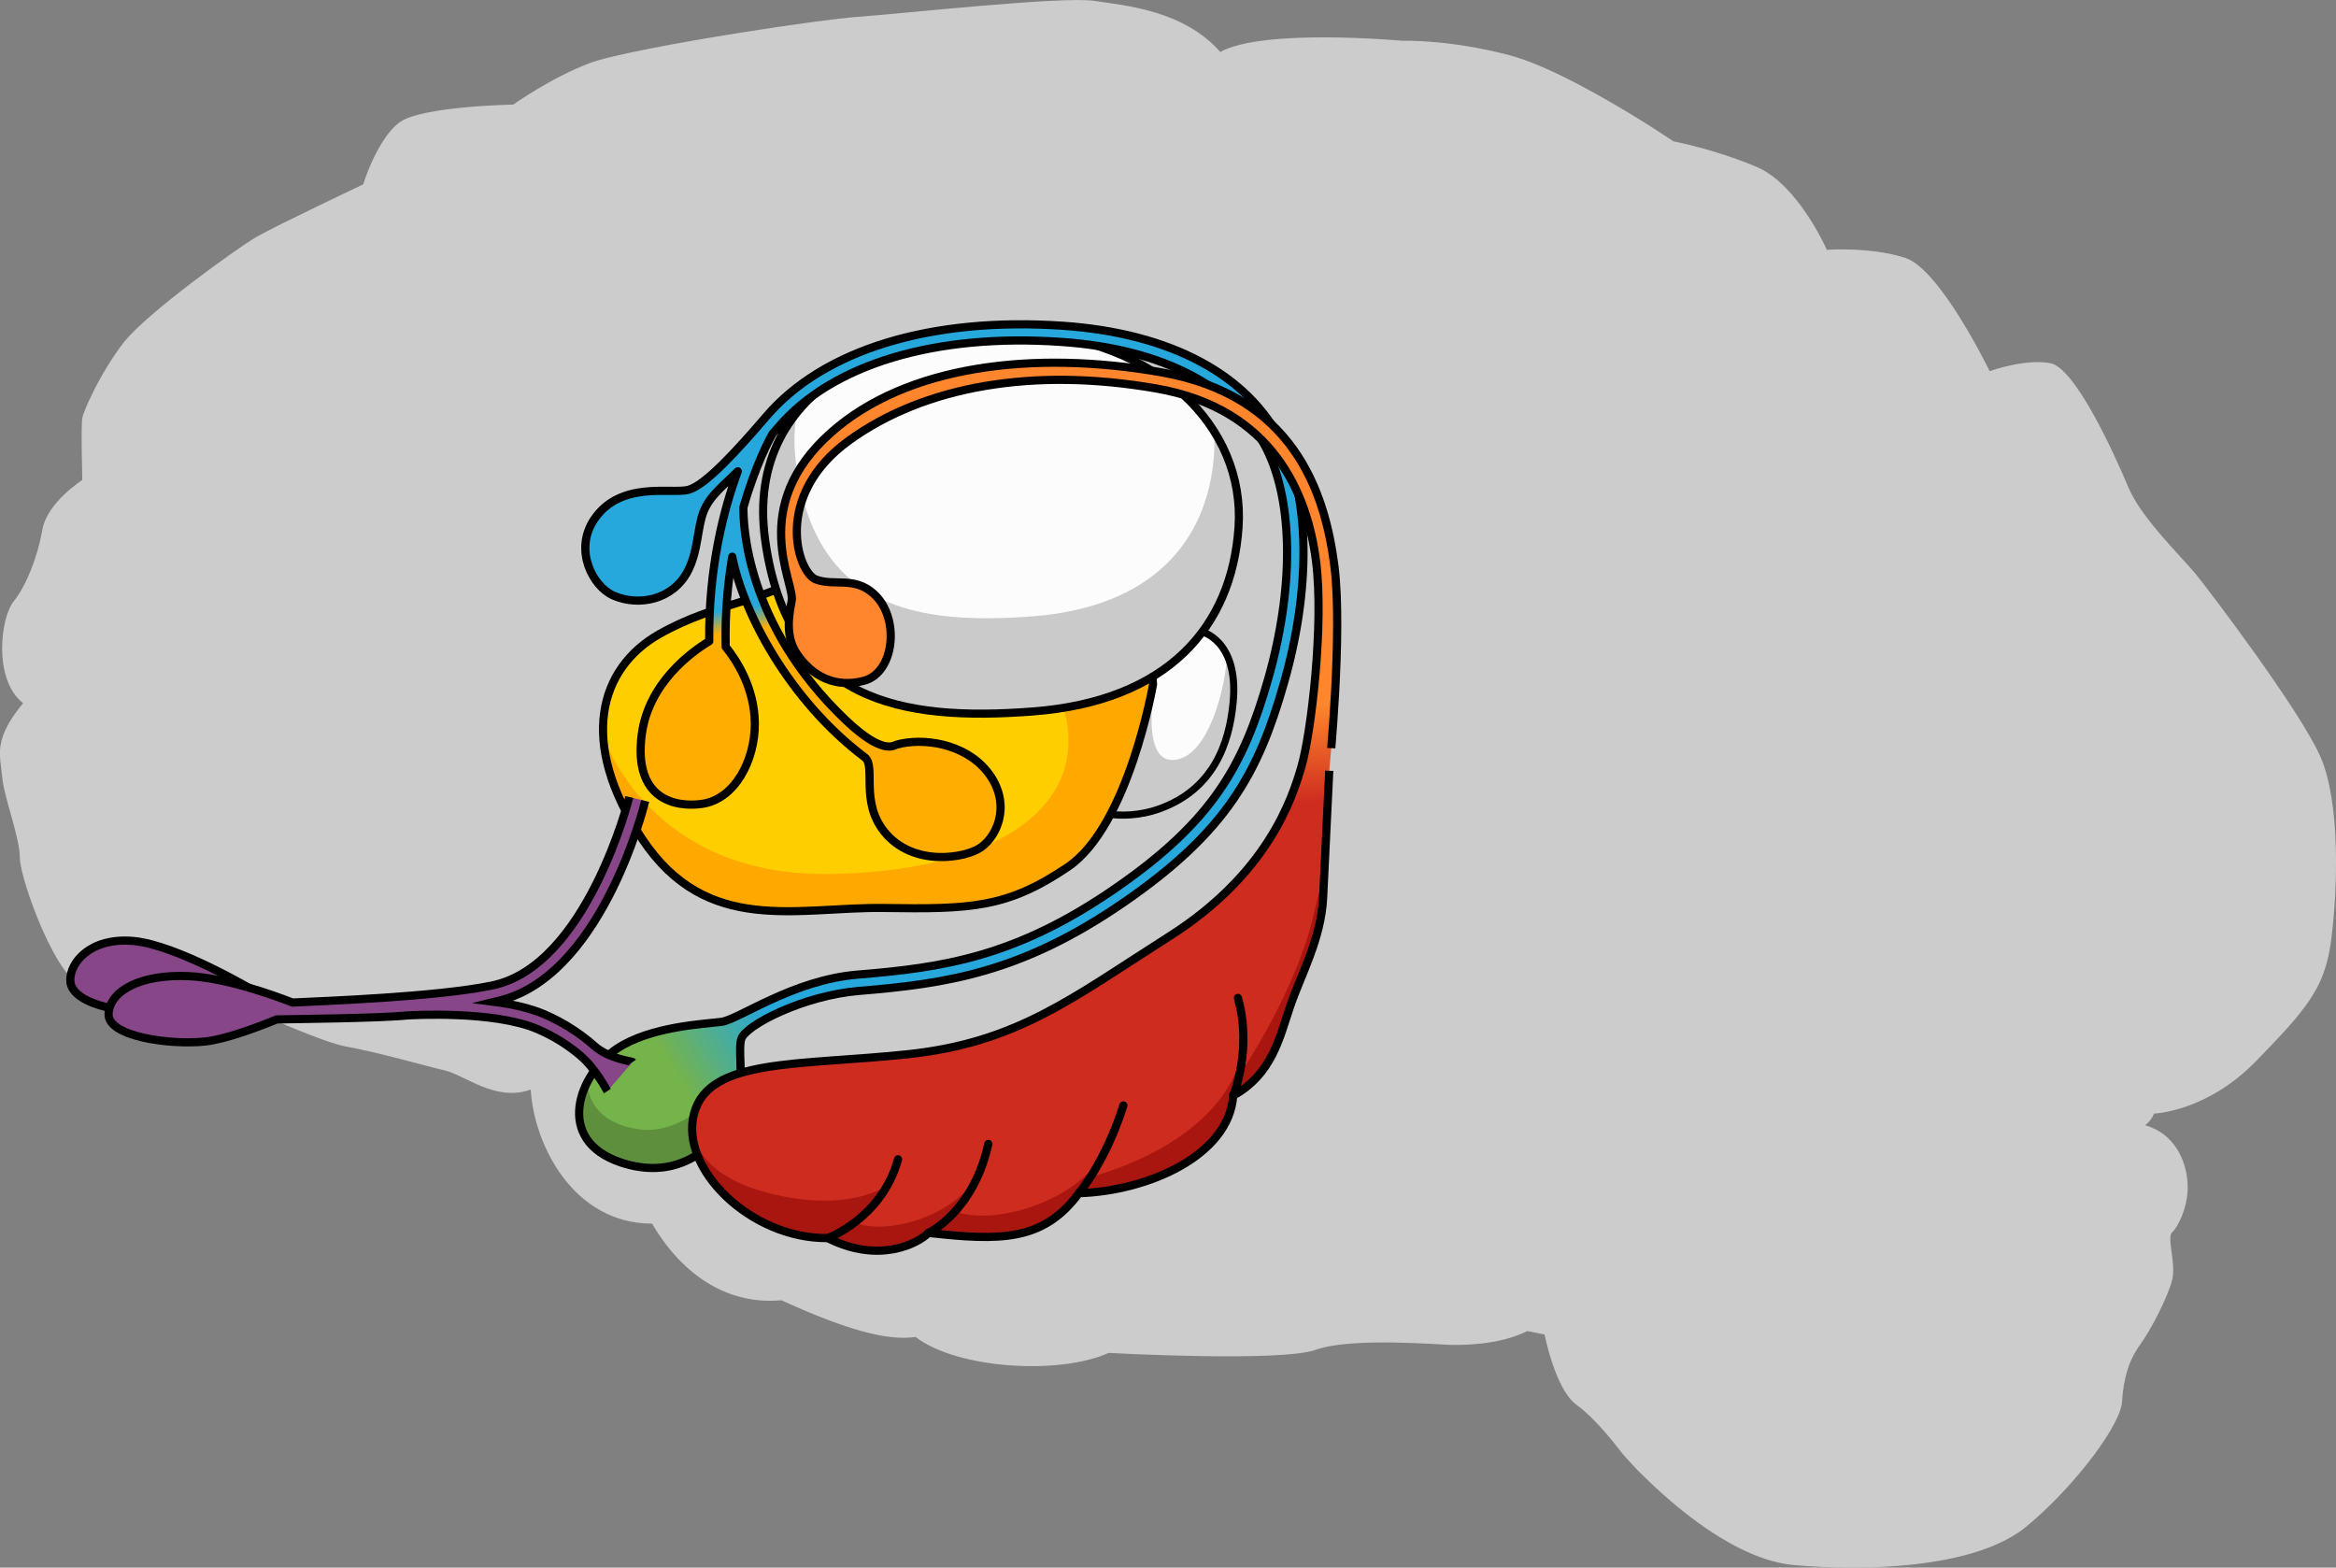<?xml version="1.0" encoding="utf-8"?>
<!-- Generator: Adobe Illustrator 24.0.1, SVG Export Plug-In . SVG Version: 6.00 Build 0)  -->
<svg version="1.1" id="Camada_1" xmlns="http://www.w3.org/2000/svg" xmlns:xlink="http://www.w3.org/1999/xlink" x="0px" y="0px"
	 width="327.86px" height="220.01px" viewBox="0 0 327.86 220.01" enable-background="new 0 0 327.86 220.01" xml:space="preserve">
<rect x="0" y="0" width="327.86" height="220.01" fill="#808080" stroke="none"/>
<g>
	<path id="changecolor_9_" fill="#CCCCCC" d="M325.62,106.08c-2.91-6.5-15.45-23.08-17.47-25.54c-2.02-2.46-7.62-7.84-9.41-12.1
		c-1.79-4.26-7.39-16.8-10.98-17.47c-3.58-0.67-8.51,1.12-8.51,1.12s-6.94-14.34-11.87-15.91c-4.93-1.57-10.98-1.12-10.98-1.12
		s-0.37-0.84-1.04-2.07h0c0,0,0,0,0,0c-0.09-0.17-0.19-0.35-0.3-0.54c-0.05-0.09-0.09-0.17-0.15-0.26
		c-0.09-0.16-0.19-0.33-0.29-0.49c-0.07-0.12-0.15-0.24-0.22-0.37c-0.1-0.16-0.2-0.32-0.3-0.48c-0.09-0.15-0.19-0.29-0.28-0.44
		c-0.1-0.15-0.2-0.31-0.31-0.46c-0.11-0.16-0.22-0.32-0.34-0.49c-0.11-0.15-0.21-0.3-0.32-0.45c-0.13-0.17-0.26-0.34-0.39-0.51
		c-0.11-0.14-0.22-0.29-0.33-0.43c-0.15-0.18-0.3-0.36-0.45-0.54c-0.11-0.13-0.22-0.26-0.33-0.39c-0.18-0.21-0.38-0.41-0.57-0.61
		c-0.09-0.09-0.17-0.19-0.27-0.28c-0.01-0.01-0.01-0.02-0.02-0.02c0,0,0,0,0,0c-1.18-1.19-2.51-2.2-3.95-2.81
		c-3.88-1.64-7.75-2.68-9.91-3.2l0,0c0,0,0,0-0.01,0c-1.08-0.26-1.74-0.38-1.74-0.38s-0.06-0.04-0.15-0.1c0,0,0,0,0,0
		c-0.2-0.14-0.62-0.42-1.19-0.78c-0.08-0.05-0.17-0.11-0.26-0.17c-0.14-0.09-0.28-0.18-0.44-0.29c-0.21-0.13-0.43-0.28-0.66-0.43
		c-0.06-0.04-0.12-0.08-0.18-0.12c-0.31-0.2-0.64-0.41-0.99-0.62c-0.03-0.02-0.06-0.04-0.09-0.06c-4.93-3.08-13.38-8.03-19.1-9.53
		c-8.51-2.24-15.01-2.02-15.01-2.02s-19.49-1.79-25.54,1.57c-5.15-5.83-13.22-6.5-17.7-7.17c-4.48-0.67-26.89,1.79-33.16,2.24
		c-2.77,0.2-9.4,1.1-16.39,2.21l0,0c0,0,0,0,0,0c-8.83,1.41-18.24,3.16-21.24,4.28c-5.38,2.02-10.75,5.83-10.75,5.83
		s-12.77,0.22-15.91,2.46c-0.49,0.35-0.94,0.8-1.37,1.31c0,0,0,0,0,0c-0.01,0.01-0.01,0.02-0.02,0.02c-1.75,2.1-2.99,5.2-3.5,6.63
		c0,0,0,0.01,0,0.01c-0.04,0.11-0.07,0.21-0.1,0.3c-0.01,0.02-0.01,0.04-0.02,0.06c-0.02,0.07-0.05,0.13-0.06,0.19
		c-0.01,0.03-0.02,0.06-0.03,0.08c-0.01,0.03-0.02,0.06-0.03,0.08c-0.01,0.04-0.02,0.06-0.02,0.06s-12.32,5.83-15.01,7.39
		c-2.69,1.57-15.46,10.75-18.59,14.79c-1.44,1.85-2.73,3.97-3.73,5.84c0,0,0,0,0,0c-0.01,0.01-0.01,0.03-0.02,0.04
		c-0.03,0.05-0.05,0.11-0.08,0.16c-0.1,0.19-0.2,0.38-0.3,0.57c0,0.01-0.01,0.02-0.01,0.03c-0.01,0.02-0.02,0.03-0.02,0.05
		c-0.01,0.01-0.01,0.02-0.02,0.04c-0.1,0.2-0.2,0.4-0.3,0.6c-0.01,0.03-0.03,0.06-0.04,0.09c-0.01,0.02-0.01,0.03-0.02,0.05
		c0,0.01,0,0.01-0.01,0.02c-0.11,0.23-0.22,0.45-0.32,0.66c-0.01,0.01-0.01,0.03-0.02,0.04c-0.01,0.03-0.02,0.05-0.04,0.08
		c-0.09,0.2-0.17,0.38-0.25,0.56c0,0,0,0.01,0,0.01c0,0,0,0,0,0.01c-0.07,0.16-0.13,0.31-0.19,0.45c0,0.01,0,0.01-0.01,0.02
		c0,0.01-0.01,0.02-0.01,0.03c-0.12,0.29-0.22,0.55-0.29,0.76c-0.01,0.03-0.02,0.06-0.03,0.08c-0.01,0.02-0.01,0.04-0.02,0.06
		c-0.04,0.12-0.07,0.23-0.08,0.31c-0.22,1.12,0,8.74,0,8.74s-4.93,3.14-5.6,6.95c-0.67,3.81-2.24,7.84-4.03,10.08
		C0.1,86.59-1.02,95.33,3.24,98.69c-0.81,0.98-1.42,1.85-1.89,2.64c0,0-0.01,0.01-0.01,0.01c-0.08,0.14-0.15,0.28-0.23,0.41
		c-0.08,0.15-0.16,0.3-0.23,0.45c0,0.01,0,0.01-0.01,0.01c-0.07,0.15-0.14,0.31-0.21,0.45c0,0,0,0.01-0.01,0.01
		c-0.17,0.39-0.29,0.76-0.39,1.12c-0.02,0.08-0.05,0.17-0.07,0.25c0,0,0,0,0,0.01c-0.04,0.15-0.06,0.3-0.09,0.45
		c-0.01,0.03-0.01,0.06-0.02,0.09c0,0,0,0,0,0c-0.04,0.26-0.07,0.51-0.08,0.75c0,0,0,0,0,0C0.01,105.45,0,105.54,0,105.63
		c0,0,0,0.01,0,0.01c-0.01,0.36,0.01,0.71,0.04,1.06c0,0.01,0,0.02,0,0.03c0,0,0,0.01,0,0.01c0.07,0.75,0.19,1.48,0.26,2.26
		c0.25,2.91,2.49,8.51,2.49,11.43c0,2.91,5.38,17.92,9.19,17.92c3.81,0,8.06-0.22,11.65-0.45c3.58-0.22,19.94,8.07,24.87,8.96
		c4.93,0.9,10.98,2.69,13.89,3.36c2.91,0.67,7.17,4.48,12.1,2.69c0.45,7.84,6.05,18.82,17.03,18.82
		c4.48,7.62,10.98,11.42,18.15,10.75c10.75,4.93,15.68,5.6,18.82,5.15c5.82,4.48,20.16,5.38,27.11,2.24c0,0,24.2,1.34,29.12-0.45
		c4.93-1.79,17.7-0.67,19.04-0.67c1.05,0,6.49,0.13,10.63-1.96l-0.01,0.02l2.4,0.47c0,0,1.5,7.68,4.44,9.84
		c2.94,2.15,5.68,5.88,6.47,6.86c0.15,0.18,0.69,0.81,1.55,1.71c0.39,0.45,0.79,0.86,1.2,1.23c4.37,4.36,13.16,12.01,21.38,12.73
		c10.2,0.9,23.27,0.3,30.56-4.01c0.02,0,0.04-0.01,0.05-0.01l-0.01-0.01c0.66-0.39,1.28-0.8,1.84-1.26c0.49-0.4,0.98-0.83,1.47-1.26
		c0.02-0.01,0.03-0.03,0.05-0.04c0,0,0,0-0.01,0c1.17-1.04,2.32-2.15,3.41-3.3c0,0,0,0,0,0l0,0c4.72-4.95,8.5-10.53,8.65-13.03
		c0.2-3.33,0.98-5.88,2.55-8.03c1.57-2.16,3.88-6.71,4.48-9.04c0.61-2.33-0.81-5.98,0-6.7c0.8-0.72,2.37-3.73,2.17-6.93
		c-0.19-3.2-1.87-6.94-5.93-8.1c-0.01,0-0.01,0-0.02-0.01c0.55-0.45,0.97-0.96,1.2-1.55l0.05-0.01c0,0,0-0.03,0-0.08c0,0,0,0,0,0
		c0,0,7.39-0.22,14.34-7.39c0.51-0.52,0.99-1.02,1.45-1.5c0.15-0.16,0.3-0.32,0.45-0.47c0.35-0.37,0.69-0.72,1.01-1.07
		c0.13-0.14,0.26-0.28,0.39-0.41c0.42-0.45,0.82-0.89,1.2-1.31c0.06-0.07,0.12-0.14,0.18-0.21c0.31-0.35,0.61-0.7,0.89-1.03
		c0.1-0.12,0.2-0.24,0.29-0.36c0.26-0.32,0.51-0.64,0.75-0.96c0.06-0.08,0.13-0.16,0.19-0.24c0.29-0.39,0.55-0.77,0.8-1.15
		c0.06-0.08,0.11-0.17,0.16-0.25c0.19-0.31,0.38-0.61,0.55-0.92c0.06-0.11,0.12-0.22,0.18-0.32c0.19-0.36,0.37-0.72,0.53-1.09
		c0.01-0.03,0.03-0.05,0.04-0.08c0-0.01,0.01-0.02,0.01-0.02c0.02-0.04,0.04-0.09,0.05-0.13c0.01-0.03,0.02-0.06,0.04-0.09
		c0-0.01,0.01-0.02,0.01-0.03c0,0,0,0,0,0c0.65-1.57,1.08-3.29,1.35-5.36C328.08,124.9,328.53,112.58,325.62,106.08z"/>
	<g>
		<path fill="#FCFCFC" d="M168.53,88.61c0,0,5.35,1.12,4.55,9.89c-0.55,6.05-2.89,12.31-10.32,15c-5.56,2.02-10.41,0-10.41,0
			l3.6-20.01L168.53,88.61z"/>
		<path opacity="0.2" d="M172.2,91.95c-0.01,0.3-0.02,0.59-0.05,0.91c-0.48,5.28-3.1,13.91-7.71,13.8s-2.19-12.05-2.19-12.05
			l-6.73,4.63l-1.59,9.29c-0.23-0.04-0.46-0.08-0.67-0.13l-0.92,5.11c0,0,4.85,2.02,10.41,0c7.43-2.7,9.77-8.95,10.32-15
			C173.36,95.51,172.91,93.42,172.2,91.95z"/>
		<path fill="none" stroke="#000000" stroke-miterlimit="10" d="M168.53,88.61c0,0,5.35,1.12,4.55,9.89
			c-0.55,6.05-2.89,12.31-10.32,15c-5.56,2.02-10.41,0-10.41,0l3.6-20.01L168.53,88.61z"/>
		<path fill="#864687" stroke="#000000" stroke-width="1.148" stroke-miterlimit="10" d="M35.4,138.91c0,0-10.63-6.31-16.69-6.85
			s-8.97,3.09-8.84,5.62c0.13,2.53,4.64,4.28,11.59,4.4C28.4,142.2,35.4,138.91,35.4,138.91z"/>
		<g>
			<path fill="#FFCE00" d="M161.83,96.05c0,0-3.43,19.85-11.95,25.62c-8.52,5.77-13.6,5.94-25.79,5.76s-24.88,3.96-33.95-9.67
				S84.16,93.75,92.52,89s15.43-4.39,22.08-9.43C121.24,74.54,160.91,72.49,161.83,96.05z"/>
			<path fill="#FFA900" d="M116.65,122.66c-24.06,0.46-31.14-16.97-31.98-19.3c0.23,4.2,1.91,9.05,5.47,14.4
				c9.07,13.63,21.76,9.5,33.95,9.67c12.19,0.17,17.27,0.01,25.79-5.76c8.52-5.77,11.95-25.62,11.95-25.62
				c-0.09-2.36-0.59-4.45-1.39-6.32c-4.72,2.06-8.87,4.38-12.09,6.97C154.59,111.36,142.43,122.17,116.65,122.66z"/>
			<path fill="none" stroke="#000000" stroke-width="1.137" stroke-miterlimit="10" d="M161.83,96.05c0,0-3.43,19.85-11.95,25.62
				c-8.52,5.77-13.6,5.94-25.79,5.76s-24.88,3.96-33.95-9.67S84.16,93.75,92.52,89s15.43-4.39,22.08-9.43
				C121.24,74.54,160.91,72.49,161.83,96.05z"/>
		</g>
		<g>
			<path fill="#FCFCFC" d="M145.08,99.84c18.68-1.46,27.79-11.72,28.75-25.84s-11.39-26.52-31.22-27.47
				c-15.31-0.73-38.37,6.75-35.21,29.34C110.56,98.46,126.39,101.3,145.08,99.84z"/>
			<path opacity="0.2" d="M170.35,60.46c0.1,1.06,0.12,2.13,0.05,3.22c-0.85,12.47-8.88,21.52-25.38,22.81
				c-16.49,1.29-30.47-1.22-33.26-21.16c-0.38-2.71-0.32-5.16,0.08-7.39c-3.58,4.44-5.5,10.33-4.44,17.94
				c3.16,22.59,19,25.44,37.68,23.98c18.68-1.46,27.79-11.72,28.75-25.84C174.16,69.15,172.92,64.51,170.35,60.46z"/>
			<path fill="none" stroke="#000000" stroke-width="1.137" stroke-miterlimit="10" d="M145.08,99.84
				c18.68-1.46,27.79-11.72,28.75-25.84s-11.39-26.52-31.22-27.47c-15.31-0.73-38.37,6.75-35.21,29.34
				C110.56,98.46,126.39,101.3,145.08,99.84z"/>
		</g>
		
			<linearGradient id="SVGID_1_" gradientUnits="userSpaceOnUse" x1="128.966" y1="138.267" x2="83.734" y2="164.434" gradientTransform="matrix(1 -0.027 0.027 1 -9.169 -37.296)">
			<stop  offset="0.707" style="stop-color:#26A8DC"/>
			<stop  offset="1" style="stop-color:#75B34B"/>
		</linearGradient>
		<path fill="url(#SVGID_1_)" d="M179.87,62.05c-4.73-9.49-15.63-15.29-30.69-16.33c-18.49-1.27-33.62,3.36-41.62,12.71
			c-4.15,4.85-8.55,9.66-10.93,10.31c-2.38,0.64-9.58-1.35-13.27,4.2c-2.83,4.26-0.19,9.35,2.73,10.64
			c3.55,1.56,8.32,0.63,10.44-3.42c1.49-2.85,1.32-6.14,2.23-8.4c0.92-2.25,2.73-3.55,4.79-5.62c-1.95,5.27-4.12,13.51-4.01,23.85
			c-2.46,1.49-8.51,5.82-9.47,13.09c-1.2,9.17,4.77,10.26,8.46,9.74c4.61-0.65,7.47-6.15,7.41-11.35
			c-0.06-4.94-2.53-8.76-4.09-10.69c-0.1-4.66,0.29-8.9,0.92-12.65c1.52,7.81,7.96,20.12,18.59,28.15
			c1.63,1.23-0.67,6.17,2.74,10.43c4.01,5.02,11.42,3.73,13.56,2.22c2.61-1.84,4.27-6.54,0.81-10.75c-3.2-3.89-9-4.68-12.61-3.68
			c-0.4,0.11-1.93,1.54-7.19-3.47c-14.16-13.48-14.35-27.72-14.33-29.83c1.7-5.96,3.7-9.65,4.07-10.3c0.29-0.33,0.58-0.65,0.87-1
			c7.52-8.79,22-13.15,39.72-11.91c14.21,0.98,24.44,6.33,28.79,15.07c3.74,7.51,3.81,19.58,0.18,32.29
			c-3.43,12.01-7.69,19.85-21.47,29.35c-13.9,9.6-24.16,11.11-36.13,12.08c-9.09,0.74-16.72,6.32-19.12,6.63
			c-2.4,0.31-9.92,0.63-14.63,3.74c-5.38,3.56-8.89,12.85,0.53,16c7.29,2.43,12.33-1.25,15.49-5.88c2.24-3.29,0.82-9.49,1.39-11.44
			s8.76-6.12,16.52-6.76c12.31-1.01,22.88-2.56,37.25-12.48c14.35-9.9,18.79-18.08,22.37-30.61
			C183.98,82.75,183.86,70.06,179.87,62.05z"/>
		<path opacity="0.2" d="M103.98,150.45c-2.61,3.05-8.32,8.78-14.05,8.07c-7.76-0.97-7.48-6.58-7.48-6.61
			c-2.11,4.1-1.71,9.12,4.73,11.26c7.29,2.43,12.33-1.25,15.49-5.88C103.89,155.49,104.02,152.82,103.98,150.45z"/>
		<g>
			<linearGradient id="SVGID_2_" gradientUnits="userSpaceOnUse" x1="120.971" y1="87.494" x2="120.051" y2="81.087">
				<stop  offset="0.198" style="stop-color:#FFAE00"/>
				<stop  offset="0.707" style="stop-color:#26A8DC"/>
			</linearGradient>
			<path fill="url(#SVGID_2_)" d="M121.38,106.29c1.63,1.23-0.67,6.17,2.74,10.43c4.01,5.02,11.42,3.73,13.56,2.22
				c2.61-1.84,4.27-6.54,0.81-10.75c-3.2-3.89-9-4.68-12.61-3.68c-0.4,0.11-1.93,1.54-7.19-3.47c-6.38-6.07-9.92-12.29-11.88-17.49
				c-0.7,0.24-1.42,0.47-2.14,0.7C107.56,91.48,113.24,100.14,121.38,106.29z"/>
			<linearGradient id="SVGID_3_" gradientUnits="userSpaceOnUse" x1="96.167" y1="91.057" x2="95.247" y2="84.65">
				<stop  offset="0.198" style="stop-color:#FFAE00"/>
				<stop  offset="0.707" style="stop-color:#26A8DC"/>
			</linearGradient>
			<path fill="url(#SVGID_3_)" d="M99.55,89.99c-2.46,1.49-8.51,5.82-9.47,13.09c-1.2,9.17,4.77,10.26,8.46,9.74
				c4.61-0.65,7.47-6.15,7.41-11.35c-0.06-4.94-2.53-8.76-4.09-10.69c-0.04-1.98,0.02-3.87,0.13-5.69c-0.78,0.24-1.57,0.5-2.37,0.78
				C99.57,87.2,99.54,88.57,99.55,89.99z"/>
		</g>
		
			<path fill="none" stroke="#000000" stroke-width="1.148" stroke-linecap="round" stroke-linejoin="round" stroke-miterlimit="10" d="
			M179.87,62.05c-4.73-9.49-15.63-15.29-30.69-16.33c-18.49-1.27-33.62,3.36-41.62,12.71c-4.15,4.85-8.55,9.66-10.93,10.31
			c-2.38,0.64-9.58-1.35-13.27,4.2c-2.83,4.26-0.19,9.35,2.73,10.64c3.55,1.56,8.32,0.63,10.44-3.42c1.49-2.85,1.32-6.14,2.23-8.4
			c0.92-2.25,2.73-3.55,4.79-5.62c-1.95,5.27-4.12,13.51-4.01,23.85c-2.46,1.49-8.51,5.82-9.47,13.09
			c-1.2,9.17,4.77,10.26,8.46,9.74c4.61-0.65,7.47-6.15,7.41-11.35c-0.06-4.94-2.53-8.76-4.09-10.69c-0.1-4.66,0.29-8.9,0.92-12.65
			c1.52,7.81,7.96,20.12,18.59,28.15c1.63,1.23-0.67,6.17,2.74,10.43c4.01,5.02,11.42,3.73,13.56,2.22
			c2.61-1.84,4.27-6.54,0.81-10.75c-3.2-3.89-9-4.68-12.61-3.68c-0.4,0.11-1.93,1.54-7.19-3.47
			c-14.16-13.48-14.35-27.72-14.33-29.83c1.7-5.96,3.7-9.65,4.07-10.3c0.29-0.33,0.58-0.65,0.87-1c7.52-8.79,22-13.15,39.72-11.91
			c14.21,0.98,24.44,6.33,28.79,15.07c3.74,7.51,3.81,19.58,0.18,32.29c-3.43,12.01-7.69,19.85-21.47,29.35
			c-13.9,9.6-24.16,11.11-36.13,12.08c-9.09,0.74-16.72,6.32-19.12,6.63c-2.4,0.31-9.92,0.63-14.63,3.74
			c-5.38,3.56-8.89,12.85,0.53,16c7.29,2.43,12.33-1.25,15.49-5.88c2.24-3.29,0.82-9.49,1.39-11.44s8.76-6.12,16.52-6.76
			c12.31-1.01,22.88-2.56,37.25-12.48c14.35-9.9,18.79-18.08,22.37-30.61C183.98,82.75,183.86,70.06,179.87,62.05z"/>
		<path fill="#864687" d="M88.78,149.05c-0.08-0.12-3.26-0.4-5.39-2.28c-1.69-1.49-4.04-3.17-7.08-4.46
			c-2.01-0.85-4.48-1.39-6.98-1.71c0.08-0.02,0.16-0.03,0.25-0.05c14.66-3.06,20.73-27.12,20.98-28.14l-2.23-0.55
			c-0.06,0.24-5.96,23.67-19.22,26.44c-7.8,1.63-23.94,2.2-28.05,2.4c-3.01-1.17-9.45-3.45-14.5-3.7
			c-6.82-0.33-11.16,2.07-11.31,5.29c-0.16,3.22,8.73,4.4,13.54,3.88c2.77-0.3,6.98-1.84,10.06-3.1c1.96-0.04,14.58-0.17,18.21-0.55
			c0.87-0.06,12.25-0.7,18.36,1.9c2.47,1.05,4.45,2.39,5.94,3.64c2.27,1.89,3.86,5.04,3.88,5.07L88.78,149.05z"/>
		<path fill="none" stroke="#000000" stroke-width="1.148" stroke-miterlimit="10" d="M88.32,111.86
			c-0.06,0.24-5.96,23.67-19.22,26.44c-7.8,1.63-23.94,2.2-28.05,2.4c-3.01-1.17-9.45-3.45-14.5-3.7
			c-6.82-0.33-11.16,2.07-11.31,5.29c-0.16,3.22,8.73,4.4,13.54,3.88c2.77-0.3,6.98-1.84,10.06-3.1c1.96-0.04,14.58-0.17,18.21-0.55
			c0.87-0.06,12.25-0.7,18.36,1.9c2.47,1.05,4.45,2.39,5.94,3.64c2.27,1.89,3.86,5.04,3.88,5.07"/>
		<path fill="none" stroke="#000000" stroke-width="1.148" stroke-miterlimit="10" d="M88.78,149.05c-0.08-0.12-3.26-0.4-5.39-2.28
			c-1.69-1.49-4.04-3.17-7.08-4.46c-2.01-0.85-4.48-1.39-6.98-1.71c0.08-0.02,0.16-0.03,0.25-0.05
			c14.66-3.06,20.73-27.12,20.98-28.14"/>
		
			<linearGradient id="SVGID_4_" gradientUnits="userSpaceOnUse" x1="147.214" y1="162.45" x2="147.214" y2="141.353" gradientTransform="matrix(1 -0.027 0.027 1 -9.169 -37.296)">
			<stop  offset="0.349" style="stop-color:#CE2C1F"/>
			<stop  offset="1" style="stop-color:#FF862C"/>
		</linearGradient>
		<path fill="url(#SVGID_4_)" d="M187.29,79.47c-1.35-10.65-5.93-24.02-24.35-27.23c-18.07-3.15-35.71-0.89-46.25,8.42
			c-11.88,10.48-5.06,21.22-5.58,23.68c-0.51,2.46-0.74,5.12,0.62,7.24c2.24,3.48,5.67,5,9.56,3.95c4.26-1.15,5.1-8.84,1.31-12.22
			c-2.74-2.45-5.55-1.01-8.1-1.99c-2.55-0.98-6.1-11.74,4.69-19.52c10.65-7.68,25.95-10.27,43.1-7.28
			c16.35,2.85,21.22,14.77,22.42,24.27c1.12,8.85-0.69,24.09-2.04,28.75c-1.34,4.66-4.8,15.13-18.55,23.87
			c-13.74,8.74-21.41,14.95-36.84,16.56c-15.44,1.61-27.76,0.54-29.86,8.28c-2.1,7.73,7.93,17.62,18.75,17.51
			c7.19,3.64,12.66,0.77,14.14-0.73c9.98,1.11,16.08,1.24,21.11-5.57c9.89-0.31,21.1-5.41,21.66-13.69
			c5.47-3.03,6.5-8.15,7.97-12.47c1.46-4.32,4.38-9.51,4.65-15.29c0.28-5.79,0.86-17.82,0.86-17.82S188.48,88.88,187.29,79.47z"/>
		<g opacity="0.5">
			<path fill="#810000" d="M154.6,162.35c0.38-0.58,0.72-1.18,0.99-1.81C155.2,161.25,154.88,161.84,154.6,162.35z"/>
			<path fill="#810000" d="M173.08,153.78c5.47-3.03,6.5-8.15,7.97-12.47c1.46-4.32,4.38-9.51,4.65-15.29
				c0.04-0.89,0.09-1.92,0.15-3.03c-0.5,1.48-0.97,3.11-1.36,4.9c-2.46,11.22-10.55,22.99-10.55,22.99s0.19-0.96,0.54-3.97
				c-2.31,13.68-21.42,18.27-21.42,18.27s0.01-0.01,1.54-2.83c-4.34,6.67-15.43,9.63-20.55,7.66c1.98-1.85,3.34-5.3,3.34-5.3
				c-3.64,6.46-13.61,8.62-17.43,6.84c1.97-1.31,4.59-5.22,4.59-5.22s-5.18,4.02-16.6,1.13c-10.13-2.56-10.78-8.12-10.8-9.35
				c-0.23,7.37,9.05,15.74,19.01,15.64c7.19,3.64,12.66,0.77,14.14-0.73c9.98,1.11,16.08,1.24,21.11-5.57
				C161.31,167.16,172.53,162.06,173.08,153.78z"/>
		</g>
		<path fill="none" stroke="#000000" stroke-width="1.148" stroke-miterlimit="10" d="M187.29,79.47
			c-1.35-10.65-5.93-24.02-24.35-27.23c-18.07-3.15-35.71-0.89-46.25,8.42c-11.88,10.48-5.06,21.22-5.58,23.68
			c-0.51,2.46-0.74,5.12,0.62,7.24c2.24,3.48,5.67,5,9.56,3.95c4.26-1.15,5.1-8.84,1.31-12.22c-2.74-2.45-5.55-1.01-8.1-1.99
			c-2.55-0.98-6.1-11.74,4.69-19.52c10.65-7.68,25.95-10.27,43.1-7.28c16.35,2.85,21.22,14.77,22.42,24.27
			c1.12,8.85-0.69,24.09-2.04,28.75c-1.34,4.66-4.8,15.13-18.55,23.87c-13.74,8.74-21.41,14.95-36.84,16.56
			c-15.44,1.61-27.76,0.54-29.86,8.28c-2.1,7.73,7.93,17.62,18.75,17.51c7.19,3.64,12.66,0.77,14.14-0.73
			c9.98,1.11,16.08,1.24,21.11-5.57c9.89-0.31,21.1-5.41,21.66-13.69c5.47-3.03,6.5-8.15,7.97-12.47c1.46-4.32,4.38-9.51,4.65-15.29
			c0.28-5.79,0.86-17.82,0.86-17.82S188.48,88.88,187.29,79.47z"/>
		
			<path fill="none" stroke="#000000" stroke-width="1.148" stroke-linecap="round" stroke-linejoin="round" stroke-miterlimit="10" d="
			M116.17,173.76c0,0,7.6-2.78,9.87-11.06"/>
		
			<path fill="none" stroke="#000000" stroke-width="1.148" stroke-linecap="round" stroke-linejoin="round" stroke-miterlimit="10" d="
			M130.31,173.03c0,0,6.33-2.97,8.4-12.49"/>
		
			<path fill="none" stroke="#000000" stroke-width="1.148" stroke-linecap="round" stroke-linejoin="round" stroke-miterlimit="10" d="
			M151.42,167.46c0,0,3.73-4.33,6.25-12.32"/>
		
			<path fill="none" stroke="#000000" stroke-width="1.148" stroke-linecap="round" stroke-linejoin="round" stroke-miterlimit="10" d="
			M173.08,153.78c0,0,2.72-6.47,0.66-13.73"/>
	</g>
</g>
</svg>
